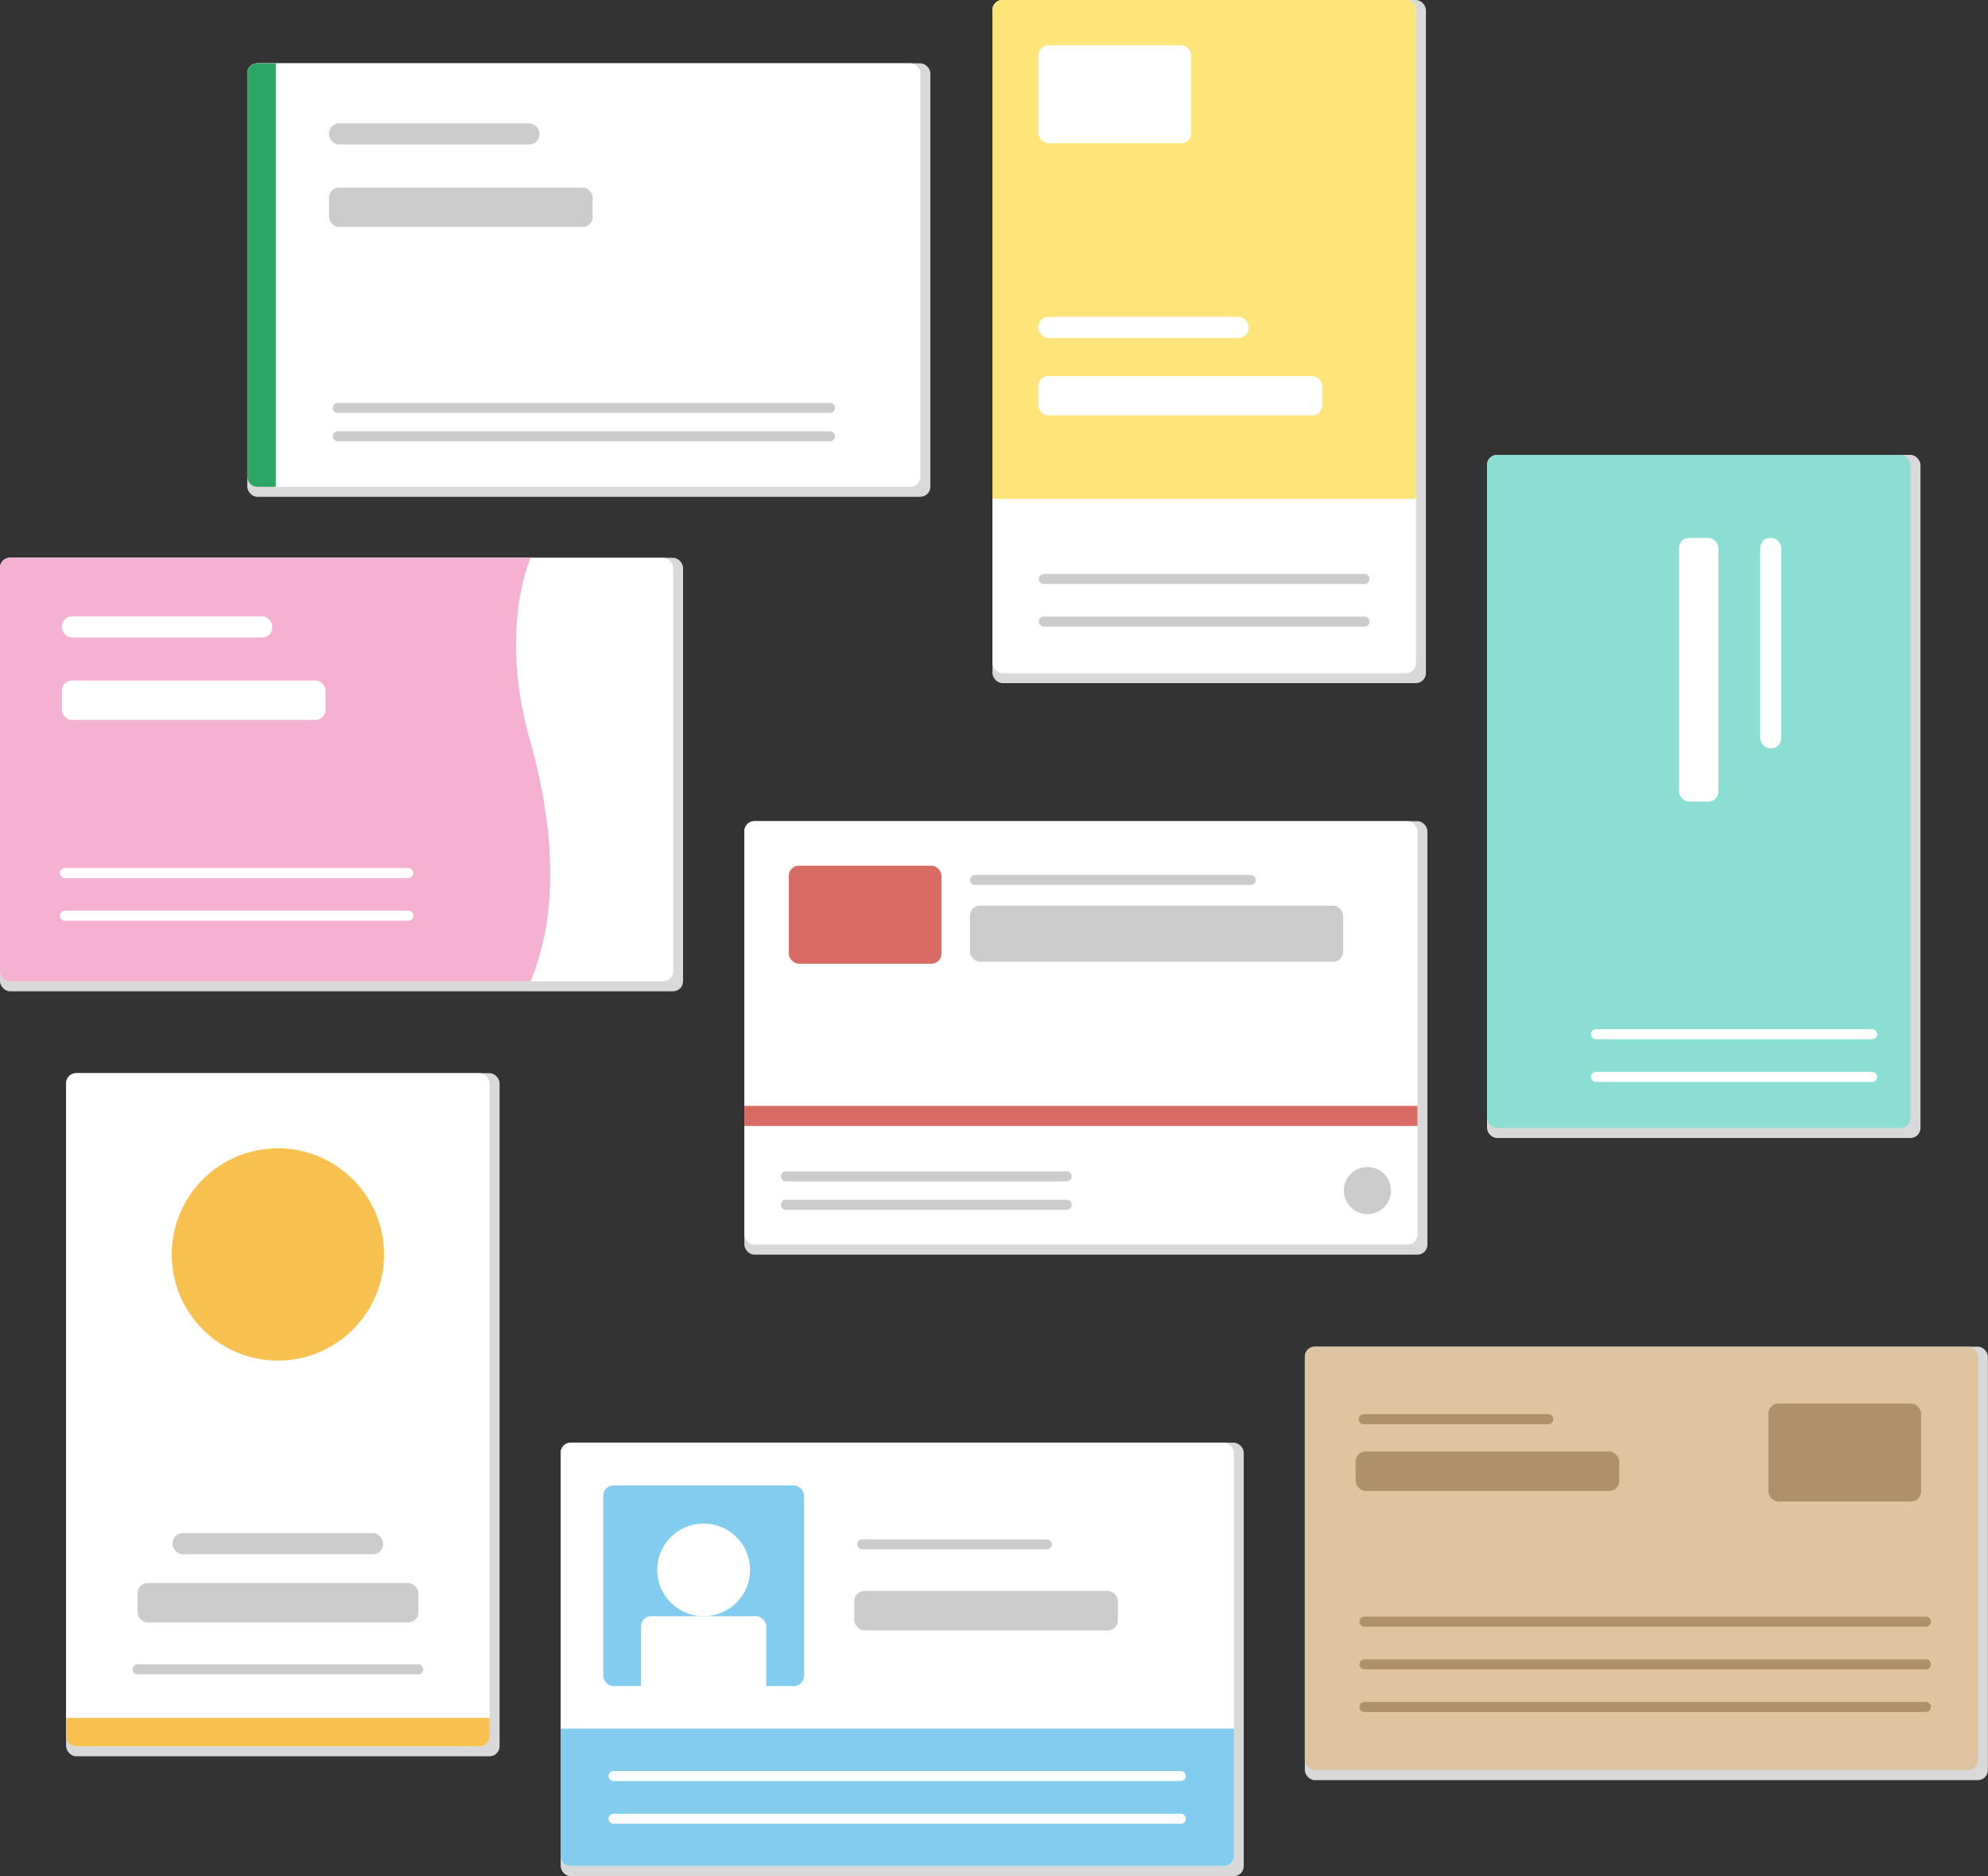 <svg xmlns="http://www.w3.org/2000/svg" viewBox="0 0 198.17 187.01"><rect x="0" y="0" width="198.17" height="187.01" fill="#333333" stroke="none"/><defs><style>.a{fill:#d9d9d9;}.b{fill:#fff;}.c{fill:#f5b1d1;}.d{fill:#d96c62;}.e{fill:#2da663;}.f{fill:#82ccf0;}.g{fill:#8aded3;}.h{fill:#ccc;}.i{fill:#ffe47a;}.j{fill:#dec5a0;}.k,.l,.m{fill:none;stroke-linecap:round;stroke-linejoin:round;}.k{stroke:#ad916a;}.l{stroke:#ccc;}.m{stroke:#fff;}.n{fill:#f8c14f;}.o{fill:#ad916a;}</style></defs><title>business-cards</title><rect class="a" x="24.65" y="6.31" width="68.09" height="43.21" rx="1" ry="1"/><rect class="a" y="55.6" width="68.09" height="43.21" rx="1" ry="1"/><rect class="a" x="74.2" y="81.85" width="68.09" height="43.21" rx="1" ry="1"/><rect class="a" x="130.07" y="134.23" width="68.09" height="43.21" rx="1" ry="1"/><rect class="a" x="55.89" y="143.8" width="68.09" height="43.21" rx="1" ry="1"/><rect class="a" x="6.59" y="106.97" width="43.21" height="68.09" rx="1" ry="1"/><rect class="a" x="148.23" y="45.34" width="43.21" height="68.09" rx="1" ry="1"/><rect class="a" x="98.93" width="43.21" height="68.09" rx="1" ry="1"/><rect class="b" y="55.6" width="67.1" height="42.21" rx="1" ry="1"/><path class="c" d="M52.76,73.52c1.89,6.63,3.5,16.25.13,24.29H1a1,1,0,0,1-1-1V56.6a1,1,0,0,1,1-1H52.89C51.26,59.65,50.73,66.39,52.76,73.52Z"/><rect class="d" x="61.16" y="149.8" width="15.22" height="9.77" rx="1" ry="1"/><rect class="b" x="24.65" y="6.31" width="67.1" height="42.21" rx="1" ry="1"/><path class="e" d="M24.65,6.31h1.83a1,1,0,0,1,1,1V47.52a1,1,0,0,1-1,1H24.65a0,0,0,0,1,0,0V6.31A0,0,0,0,1,24.65,6.31Z" transform="translate(52.14 54.83) rotate(-180)"/><rect class="b" x="55.89" y="143.8" width="67.1" height="42.21" rx="1" ry="1"/><rect class="f" x="60.14" y="148.06" width="20" height="20" rx="1" ry="1"/><rect class="b" x="63.9" y="161.1" width="12.48" height="8.46" rx="1" ry="1"/><rect class="g" x="148.23" y="45.34" width="42.21" height="67.1" rx="1" ry="1"/><path class="f" d="M122,186H56.89a1,1,0,0,1-1-1v-12.7H123V185A1,1,0,0,1,122,186Z"/><rect class="b" x="6.17" y="61.44" width="20.97" height="2.1" rx="1" ry="1"/><rect class="b" x="6.17" y="67.83" width="26.28" height="3.93" rx="1" ry="1"/><rect class="h" x="32.8" y="12.3" width="20.97" height="2.1" rx="1" ry="1"/><rect class="h" x="32.8" y="18.69" width="26.28" height="3.93" rx="1" ry="1"/><rect class="b" x="175.46" y="53.62" width="2.1" height="20.97" rx="1" ry="1"/><rect class="b" x="167.37" y="53.62" width="3.93" height="26.28" rx="1" ry="1"/><rect class="b" x="98.93" width="42.21" height="67.1" rx="1" ry="1"/><path class="i" d="M141.14,49.72H98.93V1a1,1,0,0,1,1-1h40.21a1,1,0,0,1,1,1V49.72Z"/><rect class="b" x="103.5" y="31.58" width="20.97" height="2.1" rx="1" ry="1"/><rect class="b" x="103.5" y="37.48" width="28.3" height="3.93" rx="1" ry="1"/><rect class="j" x="130.07" y="134.23" width="67.1" height="42.21" rx="1" ry="1"/><line class="k" x1="136.01" y1="161.64" x2="191.98" y2="161.64"/><line class="k" x1="136.01" y1="165.9" x2="191.98" y2="165.9"/><line class="k" x1="136.01" y1="170.15" x2="191.98" y2="170.15"/><line class="l" x1="33.67" y1="40.66" x2="82.74" y2="40.66"/><line class="l" x1="33.67" y1="43.49" x2="82.74" y2="43.49"/><line class="m" x1="61.16" y1="177.03" x2="117.71" y2="177.03"/><line class="m" x1="61.16" y1="181.29" x2="117.71" y2="181.29"/><line class="m" x1="159.09" y1="103.09" x2="186.62" y2="103.09"/><line class="m" x1="159.09" y1="107.34" x2="186.62" y2="107.34"/><line class="m" x1="6.47" y1="87.02" x2="40.7" y2="87.02"/><line class="m" x1="6.47" y1="91.27" x2="40.7" y2="91.27"/><line class="l" x1="104.05" y1="57.71" x2="136.02" y2="57.71"/><line class="l" x1="104.05" y1="61.96" x2="136.02" y2="61.96"/><rect class="b" x="6.59" y="106.97" width="42.21" height="67.1" rx="1" ry="1"/><path class="n" d="M26.28,151.54h1.83a1,1,0,0,1,1,1v40.21a1,1,0,0,1-1,1H26.28a0,0,0,0,1,0,0V151.54a0,0,0,0,1,0,0Z" transform="translate(200.35 144.95) rotate(90)"/><rect class="h" x="17.21" y="152.82" width="20.97" height="2.1" rx="1" ry="1"/><rect class="h" x="13.71" y="157.79" width="27.99" height="3.93" rx="1" ry="1"/><line class="l" x1="13.71" y1="166.39" x2="41.69" y2="166.39"/><circle class="n" cx="27.7" cy="125.04" r="10.58"/><rect class="b" x="74.2" y="81.85" width="67.1" height="42.21" rx="1" ry="1"/><rect class="d" x="74.2" y="110.23" width="67.1" height="2"/><rect class="d" x="78.63" y="86.29" width="15.22" height="9.77" rx="1" ry="1"/><rect class="h" x="96.69" y="90.27" width="37.2" height="5.59" rx="1" ry="1"/><line class="l" x1="78.35" y1="117.26" x2="106.33" y2="117.26"/><line class="l" x1="78.35" y1="120.09" x2="106.33" y2="120.09"/><circle class="h" cx="136.31" cy="118.67" r="2.35"/><line class="l" x1="97.21" y1="87.71" x2="124.68" y2="87.71"/><rect class="o" x="135.13" y="144.68" width="26.28" height="3.93" rx="1" ry="1"/><line class="k" x1="135.93" y1="141.46" x2="154.34" y2="141.46"/><rect class="h" x="85.16" y="158.58" width="26.28" height="3.93" rx="1" ry="1"/><line class="l" x1="85.95" y1="153.94" x2="104.36" y2="153.94"/><rect class="b" x="103.52" y="4.51" width="15.22" height="9.77" rx="1" ry="1"/><ellipse class="b" cx="70.14" cy="156.48" rx="4.63" ry="4.62"/><rect class="o" x="176.28" y="139.9" width="15.22" height="9.77" rx="1" ry="1"/></svg>